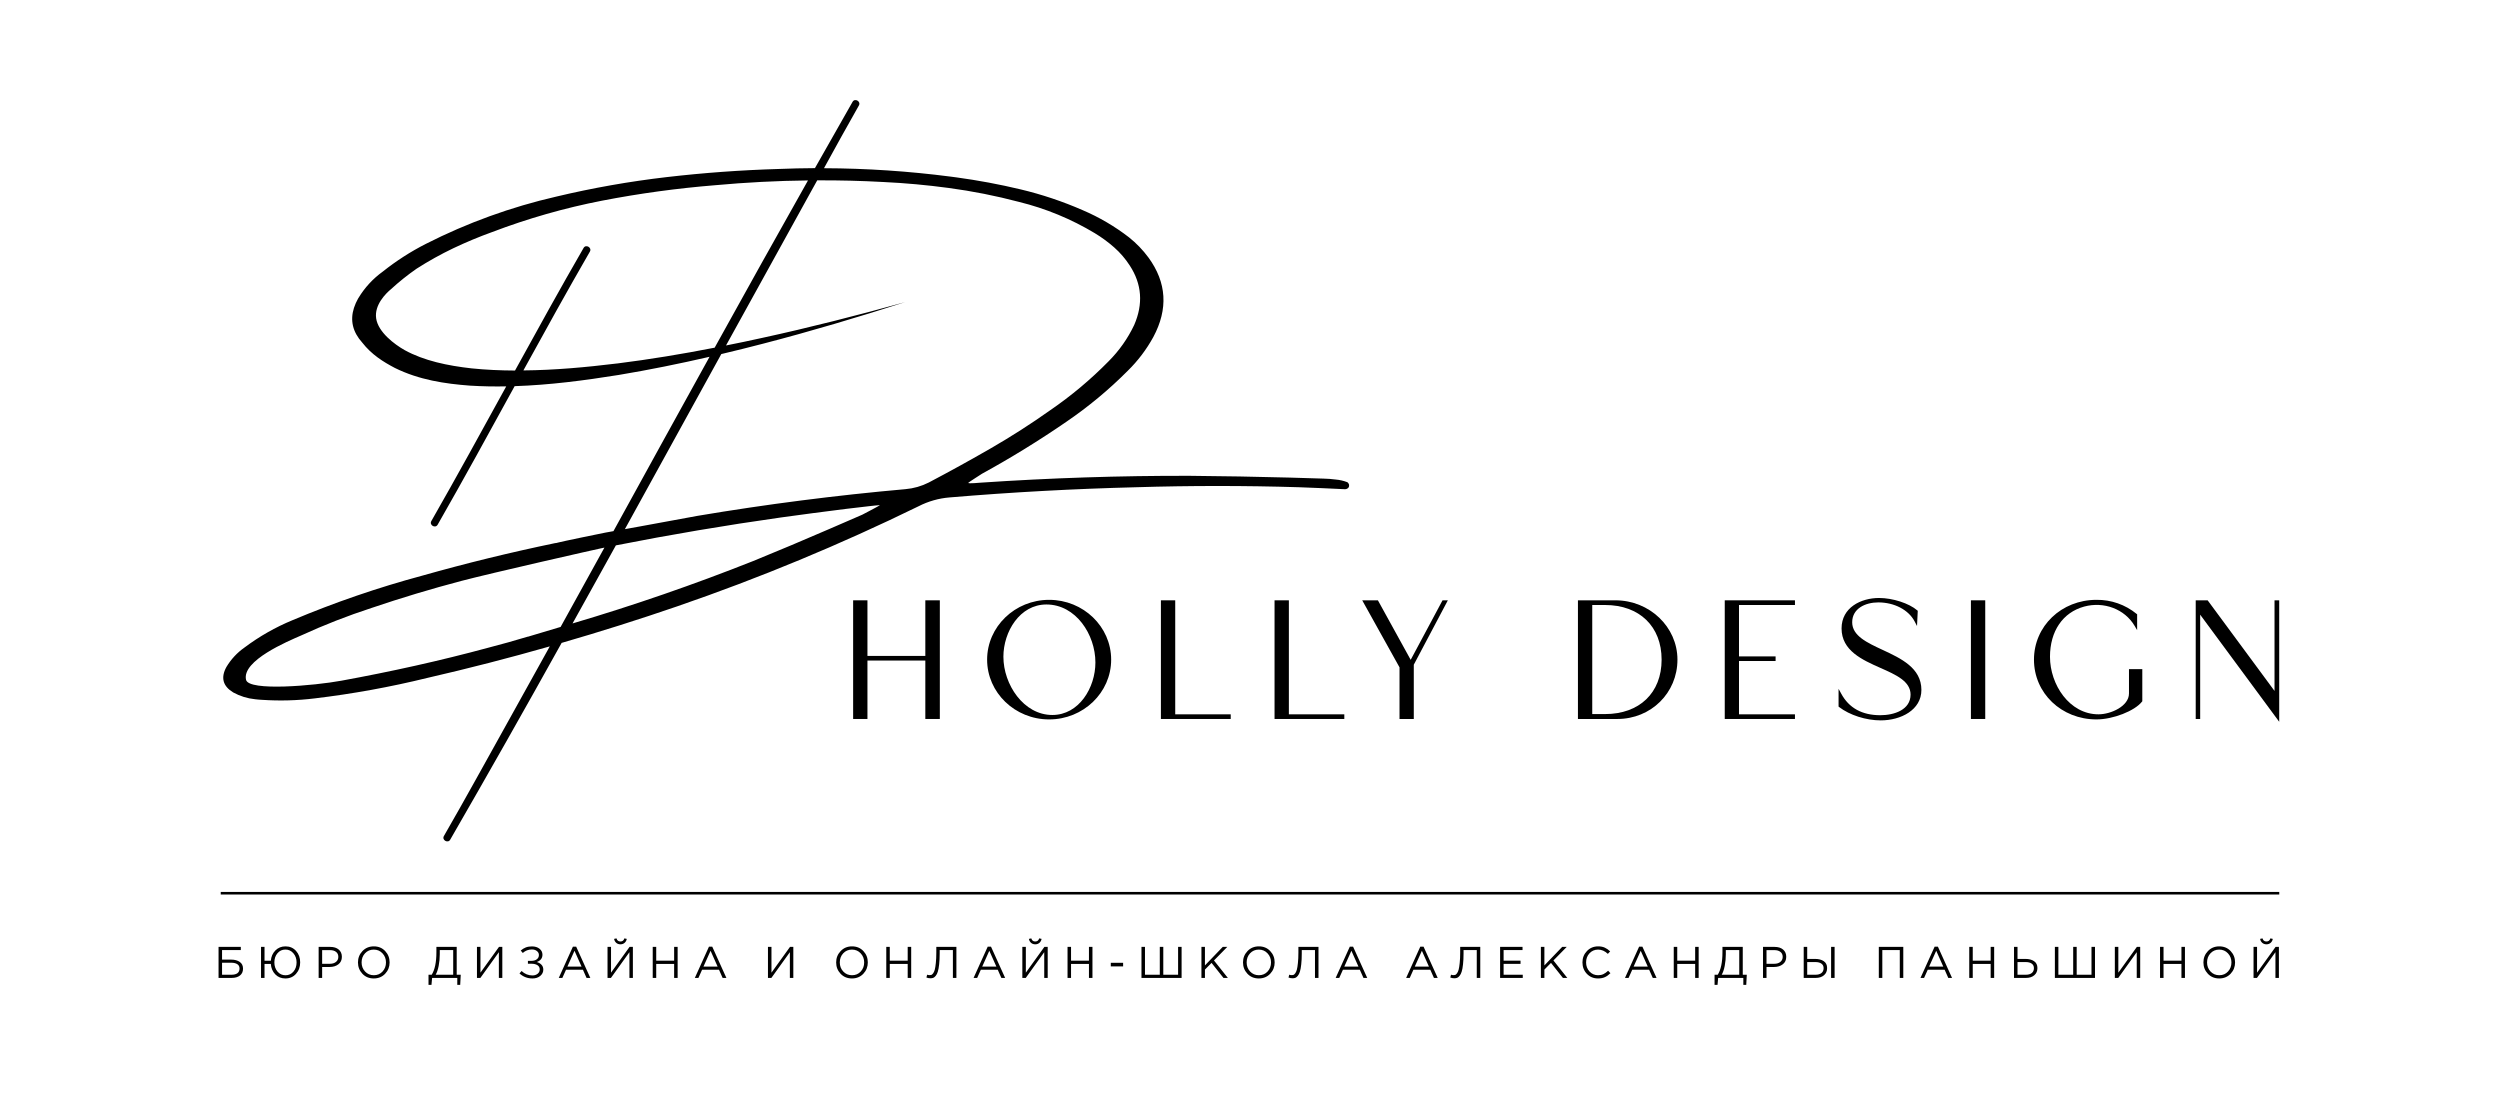 <?xml version="1.0" encoding="UTF-8"?> <svg xmlns="http://www.w3.org/2000/svg" width="974" height="431" viewBox="0 0 974 431" fill="none"> <path d="M86 348H888" stroke="black"></path> <path d="M85.149 381V368.91H93.819V370.154H86.513V373.867H90.088C91.447 373.867 92.552 374.166 93.404 374.765C94.257 375.352 94.683 376.227 94.683 377.39C94.683 378.553 94.279 379.446 93.474 380.067C92.679 380.689 91.597 381 90.227 381H85.149ZM86.513 379.756H90.123C92.253 379.756 93.318 378.945 93.318 377.321C93.318 376.573 93.03 376.014 92.454 375.646C91.879 375.266 91.079 375.076 90.054 375.076H86.513V379.756ZM111.194 381.207C109.605 381.207 108.292 380.678 107.256 379.618C106.22 378.548 105.638 377.189 105.512 375.542H103.059V381H101.695V368.91H103.059V374.299H105.512C105.65 372.687 106.243 371.351 107.29 370.292C108.35 369.233 109.662 368.703 111.228 368.703C112.909 368.703 114.279 369.296 115.339 370.482C116.41 371.668 116.945 373.153 116.945 374.938C116.945 376.723 116.404 378.214 115.322 379.411C114.251 380.609 112.875 381.207 111.194 381.207ZM108.119 378.53C108.937 379.486 109.973 379.964 111.228 379.964C112.483 379.964 113.514 379.492 114.32 378.548C115.137 377.592 115.546 376.394 115.546 374.955C115.546 373.539 115.132 372.353 114.303 371.397C113.485 370.43 112.449 369.947 111.194 369.947C109.939 369.947 108.908 370.424 108.102 371.38C107.296 372.324 106.893 373.516 106.893 374.955C106.893 376.371 107.302 377.563 108.119 378.53ZM124.144 381V368.91H128.669C130.05 368.91 131.15 369.256 131.967 369.947C132.785 370.637 133.194 371.582 133.194 372.779C133.194 374.034 132.739 375.007 131.829 375.698C130.931 376.389 129.803 376.734 128.444 376.734H125.508V381H124.144ZM125.508 375.491H128.496C129.498 375.491 130.298 375.249 130.897 374.765C131.507 374.27 131.812 373.614 131.812 372.796C131.812 371.956 131.518 371.311 130.931 370.862C130.355 370.401 129.567 370.171 128.565 370.171H125.508V375.491ZM150.05 379.377C148.887 380.597 147.407 381.207 145.611 381.207C143.815 381.207 142.341 380.597 141.19 379.377C140.038 378.156 139.463 376.682 139.463 374.955C139.463 373.24 140.044 371.772 141.207 370.551C142.37 369.319 143.849 368.703 145.646 368.703C147.442 368.703 148.916 369.313 150.067 370.534C151.218 371.754 151.794 373.228 151.794 374.955C151.794 376.671 151.213 378.145 150.05 379.377ZM142.226 378.496C143.135 379.463 144.275 379.946 145.646 379.946C147.016 379.946 148.144 379.469 149.031 378.513C149.929 377.546 150.378 376.36 150.378 374.955C150.378 373.562 149.923 372.382 149.013 371.415C148.115 370.447 146.981 369.964 145.611 369.964C144.241 369.964 143.107 370.447 142.209 371.415C141.322 372.37 140.879 373.55 140.879 374.955C140.879 376.348 141.328 377.529 142.226 378.496ZM166.948 383.694V379.756H168.191C169.412 377.811 170.022 374.898 170.022 371.017V368.91H177.932V379.756H179.504L179.297 383.694H178.157V381H168.347L168.105 383.694H166.948ZM169.728 379.756H176.568V370.154H171.335V371.725C171.335 373.314 171.191 374.846 170.903 376.32C170.615 377.793 170.224 378.939 169.728 379.756ZM185.823 381V368.91H187.188V378.945L194.407 368.91H195.703V381H194.355V370.966L187.153 381H185.823ZM207.439 381.207C205.504 381.207 203.823 380.557 202.396 379.256L203.207 378.306C204.428 379.457 205.844 380.033 207.456 380.033C208.227 380.033 208.889 379.82 209.442 379.394C209.995 378.956 210.271 378.392 210.271 377.701C210.271 376.953 209.972 376.394 209.373 376.026C208.774 375.657 207.986 375.473 207.007 375.473H205.677V374.351H207.007C207.882 374.351 208.59 374.149 209.131 373.746C209.684 373.332 209.96 372.773 209.96 372.071C209.96 371.449 209.701 370.937 209.183 370.534C208.676 370.119 208.026 369.912 207.231 369.912C205.873 369.912 204.687 370.367 203.674 371.276L202.879 370.327C203.512 369.785 204.169 369.382 204.848 369.118C205.539 368.853 206.345 368.72 207.266 368.72C208.463 368.72 209.442 369.025 210.202 369.636C210.962 370.246 211.342 371.017 211.342 371.95C211.342 373.32 210.605 374.27 209.131 374.8C209.903 375.03 210.519 375.393 210.979 375.888C211.44 376.383 211.67 377.01 211.67 377.77C211.67 378.749 211.273 379.567 210.478 380.223C209.695 380.879 208.682 381.207 207.439 381.207ZM217.693 381L223.203 368.824H224.481L229.99 381H228.522L227.106 377.805H220.526L219.092 381H217.693ZM221.061 376.579H226.571L223.824 370.413L221.061 376.579ZM236.692 381V368.91H238.056V378.945L245.276 368.91H246.571V381H245.224V370.966L238.022 381H236.692ZM243.359 367.321C242.91 367.713 242.363 367.909 241.718 367.909C241.073 367.909 240.526 367.713 240.077 367.321C239.628 366.918 239.352 366.406 239.248 365.784L240.181 365.594C240.411 366.4 240.923 366.803 241.718 366.803C242.512 366.803 243.025 366.4 243.255 365.594L244.188 365.784C244.084 366.406 243.808 366.918 243.359 367.321ZM254.3 381V368.91H255.665V374.282H262.642V368.91H264.007V381H262.642V375.56H255.665V381H254.3ZM270.704 381L276.213 368.824H277.491L283.001 381H281.533L280.117 377.805H273.536L272.103 381H270.704ZM274.072 376.579H279.581L276.835 370.413L274.072 376.579ZM299.198 381V368.91H300.563V378.945L307.782 368.91H309.077V381H307.73V370.966L300.528 381H299.198ZM336.354 379.377C335.191 380.597 333.712 381.207 331.915 381.207C330.119 381.207 328.645 380.597 327.494 379.377C326.343 378.156 325.767 376.682 325.767 374.955C325.767 373.24 326.348 371.772 327.511 370.551C328.674 369.319 330.154 368.703 331.95 368.703C333.746 368.703 335.22 369.313 336.371 370.534C337.523 371.754 338.098 373.228 338.098 374.955C338.098 376.671 337.517 378.145 336.354 379.377ZM328.53 378.496C329.44 379.463 330.58 379.946 331.95 379.946C333.32 379.946 334.449 379.469 335.335 378.513C336.233 377.546 336.682 376.36 336.682 374.955C336.682 373.562 336.227 372.382 335.318 371.415C334.42 370.447 333.286 369.964 331.915 369.964C330.545 369.964 329.411 370.447 328.513 371.415C327.626 372.37 327.183 373.55 327.183 374.955C327.183 376.348 327.632 377.529 328.53 378.496ZM345.294 381V368.91H346.658V374.282H353.636V368.91H355V381H353.636V375.56H346.658V381H345.294ZM362.509 381.138C361.968 381.138 361.444 381.04 360.937 380.845L361.214 379.739C361.467 379.854 361.824 379.912 362.284 379.912C362.515 379.912 362.722 379.877 362.906 379.808C363.09 379.728 363.309 379.52 363.562 379.187C363.816 378.841 364.023 378.375 364.184 377.788C364.345 377.189 364.484 376.32 364.599 375.18C364.725 374.028 364.789 372.67 364.789 371.104V368.91H372.612V381H371.248V370.154H366.101V371.466C366.101 373.101 366.032 374.518 365.894 375.715C365.767 376.913 365.595 377.857 365.376 378.548C365.169 379.227 364.898 379.768 364.564 380.171C364.242 380.574 363.919 380.839 363.597 380.965C363.286 381.081 362.923 381.138 362.509 381.138ZM379.306 381L384.815 368.824H386.093L391.603 381H390.134L388.718 377.805H382.138L380.704 381H379.306ZM382.673 376.579H388.183L385.437 370.413L382.673 376.579ZM398.304 381V368.91H399.669V378.945L406.888 368.91H408.183V381H406.836V370.966L399.634 381H398.304ZM404.971 367.321C404.522 367.713 403.975 367.909 403.33 367.909C402.685 367.909 402.139 367.713 401.689 367.321C401.24 366.918 400.964 366.406 400.86 365.784L401.793 365.594C402.023 366.4 402.536 366.803 403.33 366.803C404.125 366.803 404.637 366.4 404.867 365.594L405.8 365.784C405.696 366.406 405.42 366.918 404.971 367.321ZM415.913 381V368.91H417.277V374.282H424.255V368.91H425.619V381H424.255V375.56H417.277V381H415.913ZM432.765 376.51V375.111H437.567V376.51H432.765ZM444.72 381V368.91H446.085V379.756H451.853V368.91H453.218V379.756H458.986V368.91H460.351V381H444.72ZM468.08 381V368.91H469.444V376.13L476.387 368.91H478.149L472.968 374.195L478.374 381H476.664L472.018 375.145L469.444 377.753V381H468.08ZM494.863 379.377C493.7 380.597 492.221 381.207 490.424 381.207C488.628 381.207 487.154 380.597 486.003 379.377C484.852 378.156 484.276 376.682 484.276 374.955C484.276 373.24 484.857 371.772 486.02 370.551C487.183 369.319 488.663 368.703 490.459 368.703C492.255 368.703 493.729 369.313 494.88 370.534C496.032 371.754 496.607 373.228 496.607 374.955C496.607 376.671 496.026 378.145 494.863 379.377ZM487.039 378.496C487.949 379.463 489.089 379.946 490.459 379.946C491.829 379.946 492.957 379.469 493.844 378.513C494.742 377.546 495.191 376.36 495.191 374.955C495.191 373.562 494.736 372.382 493.827 371.415C492.929 370.447 491.795 369.964 490.424 369.964C489.054 369.964 487.92 370.447 487.022 371.415C486.135 372.37 485.692 373.55 485.692 374.955C485.692 376.348 486.141 377.529 487.039 378.496ZM503.578 381.138C503.037 381.138 502.513 381.04 502.006 380.845L502.283 379.739C502.536 379.854 502.893 379.912 503.354 379.912C503.584 379.912 503.791 379.877 503.975 379.808C504.16 379.728 504.378 379.52 504.632 379.187C504.885 378.841 505.092 378.375 505.253 377.788C505.415 377.189 505.553 376.32 505.668 375.18C505.795 374.028 505.858 372.67 505.858 371.104V368.91H513.682V381H512.317V370.154H507.171V371.466C507.171 373.101 507.101 374.518 506.963 375.715C506.837 376.913 506.664 377.857 506.445 378.548C506.238 379.227 505.967 379.768 505.633 380.171C505.311 380.574 504.989 380.839 504.666 380.965C504.355 381.081 503.993 381.138 503.578 381.138ZM520.375 381L525.884 368.824H527.162L532.672 381H531.204L529.787 377.805H523.207L521.774 381H520.375ZM523.743 376.579H529.252L526.506 370.413L523.743 376.579ZM547.833 381L553.342 368.824H554.621L560.13 381H558.662L557.246 377.805H550.665L549.232 381H547.833ZM551.201 376.579H556.71L553.964 370.413L551.201 376.579ZM566.607 381.138C566.066 381.138 565.542 381.04 565.036 380.845L565.312 379.739C565.565 379.854 565.922 379.912 566.383 379.912C566.613 379.912 566.82 379.877 567.005 379.808C567.189 379.728 567.408 379.52 567.661 379.187C567.914 378.841 568.121 378.375 568.283 377.788C568.444 377.189 568.582 376.32 568.697 375.18C568.824 374.028 568.887 372.67 568.887 371.104V368.91H576.711V381H575.346V370.154H570.2V371.466C570.2 373.101 570.131 374.518 569.992 375.715C569.866 376.913 569.693 377.857 569.474 378.548C569.267 379.227 568.996 379.768 568.663 380.171C568.34 380.574 568.018 380.839 567.695 380.965C567.384 381.081 567.022 381.138 566.607 381.138ZM584.44 381V368.91H593.179V370.154H585.805V374.282H592.402V375.525H585.805V379.756H593.266V381H584.44ZM600.328 381V368.91H601.693V376.13L608.635 368.91H610.397L605.216 374.195L610.622 381H608.912L604.266 375.145L601.693 377.753V381H600.328ZM622.586 381.207C620.848 381.207 619.403 380.609 618.251 379.411C617.1 378.202 616.524 376.717 616.524 374.955C616.524 373.217 617.105 371.743 618.268 370.534C619.431 369.313 620.888 368.703 622.638 368.703C623.651 368.703 624.515 368.87 625.229 369.204C625.943 369.526 626.639 370.01 627.318 370.655L626.42 371.622C625.257 370.516 623.991 369.964 622.621 369.964C621.285 369.964 620.168 370.442 619.27 371.397C618.384 372.353 617.94 373.539 617.94 374.955C617.94 376.36 618.389 377.546 619.287 378.513C620.185 379.469 621.297 379.946 622.621 379.946C623.404 379.946 624.095 379.803 624.693 379.515C625.292 379.227 625.902 378.789 626.524 378.202L627.422 379.152C626.743 379.831 626.029 380.344 625.28 380.689C624.532 381.035 623.634 381.207 622.586 381.207ZM633.092 381L638.601 368.824H639.879L645.389 381H643.921L642.504 377.805H635.924L634.491 381H633.092ZM636.46 376.579H641.969L639.223 370.413L636.46 376.579ZM652.091 381V368.91H653.455V374.282H660.433V368.91H661.797V381H660.433V375.56H653.455V381H652.091ZM667.993 383.694V379.756H669.237C670.457 377.811 671.067 374.898 671.067 371.017V368.91H678.978V379.756H680.549L680.342 383.694H679.202V381H669.392L669.15 383.694H667.993ZM670.774 379.756H677.613V370.154H672.38V371.725C672.38 373.314 672.236 374.846 671.948 376.32C671.66 377.793 671.269 378.939 670.774 379.756ZM686.869 381V368.91H691.394C692.775 368.91 693.875 369.256 694.693 369.947C695.51 370.637 695.919 371.582 695.919 372.779C695.919 374.034 695.464 375.007 694.554 375.698C693.656 376.389 692.528 376.734 691.169 376.734H688.233V381H686.869ZM688.233 375.491H691.221C692.223 375.491 693.023 375.249 693.622 374.765C694.232 374.27 694.537 373.614 694.537 372.796C694.537 371.956 694.243 371.311 693.656 370.862C693.081 370.401 692.292 370.171 691.29 370.171H688.233V375.491ZM702.723 381V368.91H704.088V373.591H707.145C708.538 373.591 709.666 373.884 710.53 374.472C711.405 375.059 711.842 375.951 711.842 377.149C711.842 378.335 711.433 379.273 710.616 379.964C709.81 380.655 708.722 381 707.352 381H702.723ZM704.088 379.756H707.317C708.307 379.756 709.079 379.538 709.632 379.1C710.196 378.663 710.478 378.024 710.478 377.183C710.478 376.412 710.19 375.824 709.614 375.421C709.05 375.018 708.256 374.817 707.231 374.817H704.088V379.756ZM713.397 381V368.91H714.761V381H713.397ZM731.986 381V368.91H741.52V381H740.155V370.154H733.35V381H731.986ZM748.221 381L753.73 368.824H755.008L760.518 381H759.05L757.634 377.805H751.053L749.62 381H748.221ZM751.589 376.579H757.098L754.352 370.413L751.589 376.579ZM767.22 381V368.91H768.584V374.282H775.562V368.91H776.926V381H775.562V375.56H768.584V381H767.22ZM784.659 381V368.91H786.024V373.591H789.081C790.474 373.591 791.602 373.884 792.466 374.472C793.341 375.059 793.778 375.951 793.778 377.149C793.778 378.335 793.37 379.273 792.552 379.964C791.746 380.655 790.658 381 789.288 381H784.659ZM786.024 379.756H789.253C790.244 379.756 791.015 379.538 791.568 379.1C792.132 378.663 792.414 378.024 792.414 377.183C792.414 376.412 792.126 375.824 791.55 375.421C790.986 375.018 790.192 374.817 789.167 374.817H786.024V379.756ZM800.581 381V368.91H801.945V379.756H807.714V368.91H809.078V379.756H814.847V368.91H816.211V381H800.581ZM823.941 381V368.91H825.305V378.945L832.524 368.91H833.82V381H832.473V370.966L825.271 381H823.941ZM841.549 381V368.91H842.913V374.282H849.891V368.91H851.255V381H849.891V375.56H842.913V381H841.549ZM869.041 379.377C867.878 380.597 866.398 381.207 864.602 381.207C862.806 381.207 861.332 380.597 860.18 379.377C859.029 378.156 858.453 376.682 858.453 374.955C858.453 373.24 859.035 371.772 860.198 370.551C861.361 369.319 862.84 368.703 864.636 368.703C866.433 368.703 867.906 369.313 869.058 370.534C870.209 371.754 870.785 373.228 870.785 374.955C870.785 376.671 870.203 378.145 869.041 379.377ZM861.217 378.496C862.126 379.463 863.266 379.946 864.636 379.946C866.007 379.946 867.135 379.469 868.022 378.513C868.92 377.546 869.369 376.36 869.369 374.955C869.369 373.562 868.914 372.382 868.004 371.415C867.106 370.447 865.972 369.964 864.602 369.964C863.232 369.964 862.098 370.447 861.199 371.415C860.313 372.37 859.87 373.55 859.87 374.955C859.87 376.348 860.319 377.529 861.217 378.496ZM877.98 381V368.91H879.345V378.945L886.564 368.91H887.859V381H886.512V370.966L879.31 381H877.98ZM884.647 367.321C884.198 367.713 883.651 367.909 883.006 367.909C882.361 367.909 881.814 367.713 881.365 367.321C880.916 366.918 880.64 366.406 880.536 365.784L881.469 365.594C881.699 366.4 882.212 366.803 883.006 366.803C883.801 366.803 884.313 366.4 884.543 365.594L885.476 365.784C885.372 366.406 885.096 366.918 884.647 367.321Z" fill="black"></path> <g clip-path="url(#clip0_1952_395)"> <path d="M366.157 233.883V280.113H360.51V257.347H337.956V280.113H332.382V233.883H337.956V255.547H360.51V233.883H366.157Z" fill="black"></path> <path d="M408.742 233.696C395.419 233.696 384.582 244.148 384.582 256.998C384.582 269.848 395.419 280.285 408.742 280.285C422.065 280.285 432.908 269.848 432.908 256.998C432.908 244.148 422.076 233.696 408.742 233.696ZM390.921 255.891C390.921 246.088 397.328 235.506 407.692 235.506C419.132 235.506 426.771 247.196 426.771 258.106C426.771 267.95 420.36 278.558 409.995 278.558C398.758 278.558 390.926 266.613 390.926 255.891H390.921Z" fill="black"></path> <path d="M479.486 278.304V280.113H452.289V233.883H457.869V278.304H479.486Z" fill="black"></path> <path d="M523.745 278.304V280.113H496.563V233.883H502.143V278.304H523.745Z" fill="black"></path> <path d="M564.083 233.883L550.812 258.969V280.113H545.253V260.004L530.719 233.883H536.829L549.606 257.071L562.014 233.883H564.083Z" fill="black"></path> <path d="M629.367 233.883H614.765V280.113H630.131C643.251 280.113 653.532 269.947 653.532 256.998C653.532 244.263 642.69 233.883 629.367 233.883ZM620.339 278.2V235.709H625.342C638.727 235.709 647.365 244.06 647.365 256.998C647.365 269.936 638.727 278.2 625.342 278.2H620.339Z" fill="black"></path> <path d="M677.512 235.709V255.735H691.771V257.529H677.512V278.304H699.316V280.113H671.963V233.883H699.316V235.709H677.512Z" fill="black"></path> <path d="M748.577 268.798C748.577 276.598 740.595 280.659 732.732 280.659C727.012 280.659 720.647 278.631 716.518 275.459L716.305 275.298V268.371L717.345 270.254C720.335 275.818 725.452 278.647 732.555 278.647C738 278.647 744.355 276.536 744.355 270.613C744.355 265.412 738.634 262.88 732.597 260.212C725.509 257.066 717.475 253.483 717.475 244.83C717.475 236.681 725.051 232.973 732.077 232.973C737.397 232.973 743.793 235.053 746.97 237.804L747.158 237.976L746.872 243.899L745.951 242.131C743.606 237.617 738.047 234.695 731.791 234.695C726.731 234.695 721.614 237.082 721.614 242.443C721.614 247.706 727.392 250.378 733.502 253.213C740.553 256.494 748.577 260.217 748.577 268.798Z" fill="black"></path> <path d="M773.449 233.883H767.869V280.113H773.449V233.883Z" fill="black"></path> <path d="M834.641 260.706V273.213L834.526 273.353C831.676 276.993 823.226 280.285 816.788 280.285C803.132 280.285 792.436 270.061 792.436 256.998C792.436 243.935 803.132 233.696 816.788 233.696C822.482 233.625 828.019 235.564 832.425 239.172L832.628 239.333V245.511L831.635 243.816C827.781 237.305 819.706 234.227 811.973 236.328C803.652 238.61 798.676 245.917 798.676 255.891C798.676 266.712 806.263 278.298 817.563 278.298C822.404 278.298 829.451 275.137 829.451 270.181V260.706H834.641Z" fill="black"></path> <path d="M887.98 233.883V281.205L857.189 239.479V280.113H855.452V233.883H860.096L886.154 269.188V233.883H887.98Z" fill="black"></path> <path d="M525.409 188.413C525.286 188.203 525.126 188.018 524.936 187.867C523.482 187.31 521.957 186.96 520.406 186.827C518.833 186.619 517.25 186.499 515.664 186.468C511.295 186.353 506.882 186.22 502.424 186.067C489.503 185.721 476.52 185.49 463.474 185.376C436.346 185.32 409.193 186.211 382.013 188.049C381.54 188.08 377.515 188.475 377.187 188.158C377.338 187.887 382.299 184.788 382.6 184.559C393.836 178.398 404.754 171.676 415.315 164.419C423.942 158.552 431.99 151.876 439.35 144.481C443.31 140.6 446.676 136.156 449.34 131.293C455.178 120.383 454.545 110.066 447.442 100.342C445.274 97.4 442.728 94.757 439.87 92.479C434.333 88.196 428.271 84.638 421.831 81.891C414.024 78.476 405.928 75.763 397.639 73.784C389.371 71.807 381.009 70.245 372.585 69.104L370.427 68.818C354.044 66.691 337.544 65.595 321.025 65.537C325.507 57.372 330.005 49.208 334.623 41.096C335.528 39.536 333.063 38.08 332.163 39.671C327.244 48.265 322.356 56.877 317.499 65.505C312.774 65.533 308.036 65.642 303.287 65.833C288.726 66.266 274.221 67.32 259.771 68.995C245.299 70.678 230.939 73.213 216.765 76.587C199.135 80.628 182.066 86.812 165.939 95.001C159.986 98.029 154.355 101.651 149.131 105.812C145.31 108.562 142.086 112.06 139.657 116.093C139.603 116.16 139.556 116.231 139.516 116.306C138.859 117.463 138.319 118.683 137.904 119.947C136.341 124.835 137.414 129.342 141.123 133.467C144.763 138.147 149.303 140.971 153.832 143.348C163.302 148.028 173.338 149.51 183.099 150.243C187.826 150.534 192.543 150.617 197.228 150.534C187.582 168.069 177.987 185.636 168.05 202.999C167.14 204.559 169.584 206.015 170.504 204.435C180.728 186.556 190.603 168.501 200.504 150.446C214.16 149.999 227.66 148.231 241.014 146.088C252.912 144.107 264.717 141.704 276.443 139.005C263.924 161.63 251.444 184.273 239.002 206.936C237.962 207.139 236.875 207.326 235.809 207.513C235.653 207.513 218.055 211.153 217.483 211.366C217.074 211.503 216.65 211.585 216.219 211.611C198.84 215.22 181.605 219.441 164.514 224.273C147.293 228.904 130.407 234.7 113.973 241.621C107.308 244.369 101.018 247.95 95.252 252.277C92.403 254.275 90.007 256.851 88.221 259.838C85.923 263.998 86.812 267.31 90.853 269.77C93.496 271.224 96.405 272.128 99.407 272.427C100.312 272.542 101.217 272.615 102.121 272.656C108.952 273.12 115.811 272.932 122.605 272.095C137.357 270.334 151.989 267.676 166.417 264.133C182.489 260.441 198.416 256.34 214.197 251.829C208.622 261.907 203.032 271.973 197.426 282.027C189.303 296.588 181.279 311.268 172.943 325.709C172.038 327.269 174.503 328.725 175.403 327.128C190.078 301.689 204.548 276.137 218.814 250.472C233.978 246.087 249.022 241.328 263.947 236.197C296.025 225.155 327.392 212.146 357.868 197.243C361.636 195.305 365.751 194.133 369.974 193.795C394.266 191.753 418.511 190.43 442.71 189.827C463.812 189.179 484.913 189.179 506.012 189.827L514.738 190.17L524.124 190.602C524.505 190.57 524.867 190.425 525.164 190.186C525.326 190.042 525.45 189.86 525.525 189.657C525.6 189.454 525.625 189.236 525.596 189.021C525.602 188.803 525.536 188.589 525.409 188.413ZM240.38 141.611C228.263 143.093 216.032 144.211 203.911 144.315C212.423 128.818 220.978 113.353 229.818 98.033C230.723 96.473 228.258 95.017 227.358 96.613C218.242 112.411 209.433 128.381 200.65 144.362C194.956 144.336 189.308 144.091 183.702 143.514C174.472 142.474 165.216 140.586 157.597 136.374C153.76 134.2 147.322 129.442 146.547 124.024C145.798 118.792 150.312 114.336 152.324 112.666C155.465 109.785 158.797 107.12 162.298 104.689C166.894 101.744 171.666 99.085 176.589 96.728C181.518 94.384 186.573 92.276 191.752 90.404C205.647 85.115 219.968 81.027 234.561 78.184C249.114 75.369 263.811 73.359 278.586 72.162C290.65 71.056 302.72 70.434 314.795 70.295C302.581 91.963 290.459 113.682 278.43 135.454C265.793 137.929 253.115 140.025 240.38 141.621V141.611ZM218.414 244.258L217.436 244.544C216.859 244.747 206.381 247.862 205.72 248.049H205.59C200.546 249.574 195.467 250.997 190.354 252.318C171.409 257.451 152.272 261.679 133.011 265.199C122.454 267.139 96.916 269.406 95.86 264.861C94.124 257.373 112.142 249.843 117.275 247.602C126.22 243.499 135.393 239.912 144.748 236.858C156.334 232.933 167.991 229.425 179.719 226.333C191.466 223.244 232.631 213.915 234.602 213.53L235.481 213.353C229.802 223.656 224.113 233.958 218.414 244.258ZM335.939 200.529C331.682 202.339 327.416 204.188 323.141 206.078C313.34 210.332 303.46 214.492 293.5 218.558C270.345 227.749 246.868 235.861 223.068 242.895C228.716 232.776 234.34 222.637 239.943 212.479C261.264 208.277 282.664 204.658 304.145 201.621C312.527 200.456 320.947 199.345 329.402 198.288C332.449 197.955 335.57 197.596 338.716 197.196C339.277 197.092 342.356 196.827 342.803 196.795C342.762 197.014 336.043 200.456 335.939 200.529ZM361.872 187.976C359.03 189.419 355.937 190.302 352.762 190.576C325.679 192.978 298.678 196.445 271.758 200.976C264.186 202.328 256.559 203.729 248.877 205.178C247.078 205.506 245.268 205.839 243.458 206.156C256.008 183.441 268.528 160.704 281.019 137.945C286.495 136.655 291.94 135.287 297.374 133.878C315.949 129.063 334.332 123.571 352.59 117.721C334.119 122.838 315.544 127.601 296.844 131.663C292.184 132.703 287.521 133.68 282.855 134.596C293.682 114.925 304.531 95.277 315.403 75.651C316.391 73.857 317.4 72.058 318.388 70.264C326.958 70.222 335.531 70.437 344.108 70.909C352.647 71.314 361.132 72.085 369.563 73.223C378.83 74.462 388.009 76.282 397.047 78.672C407.429 81.232 417.368 85.336 426.532 90.846C429.206 92.463 431.731 94.315 434.077 96.379C436.432 98.459 438.488 100.855 440.188 103.498C444.878 110.706 445.443 118.411 441.883 126.613C439.392 131.868 436.016 136.656 431.904 140.768C424.975 147.825 417.378 154.194 409.22 159.785C401.749 165.09 394.03 170.04 386.064 174.637C378.097 179.234 370.033 183.68 361.872 187.976Z" fill="black"></path> </g> <defs> <clipPath id="clip0_1952_395"> <rect width="801" height="291.727" fill="white" transform="translate(87 39)"></rect> </clipPath> </defs> </svg> 